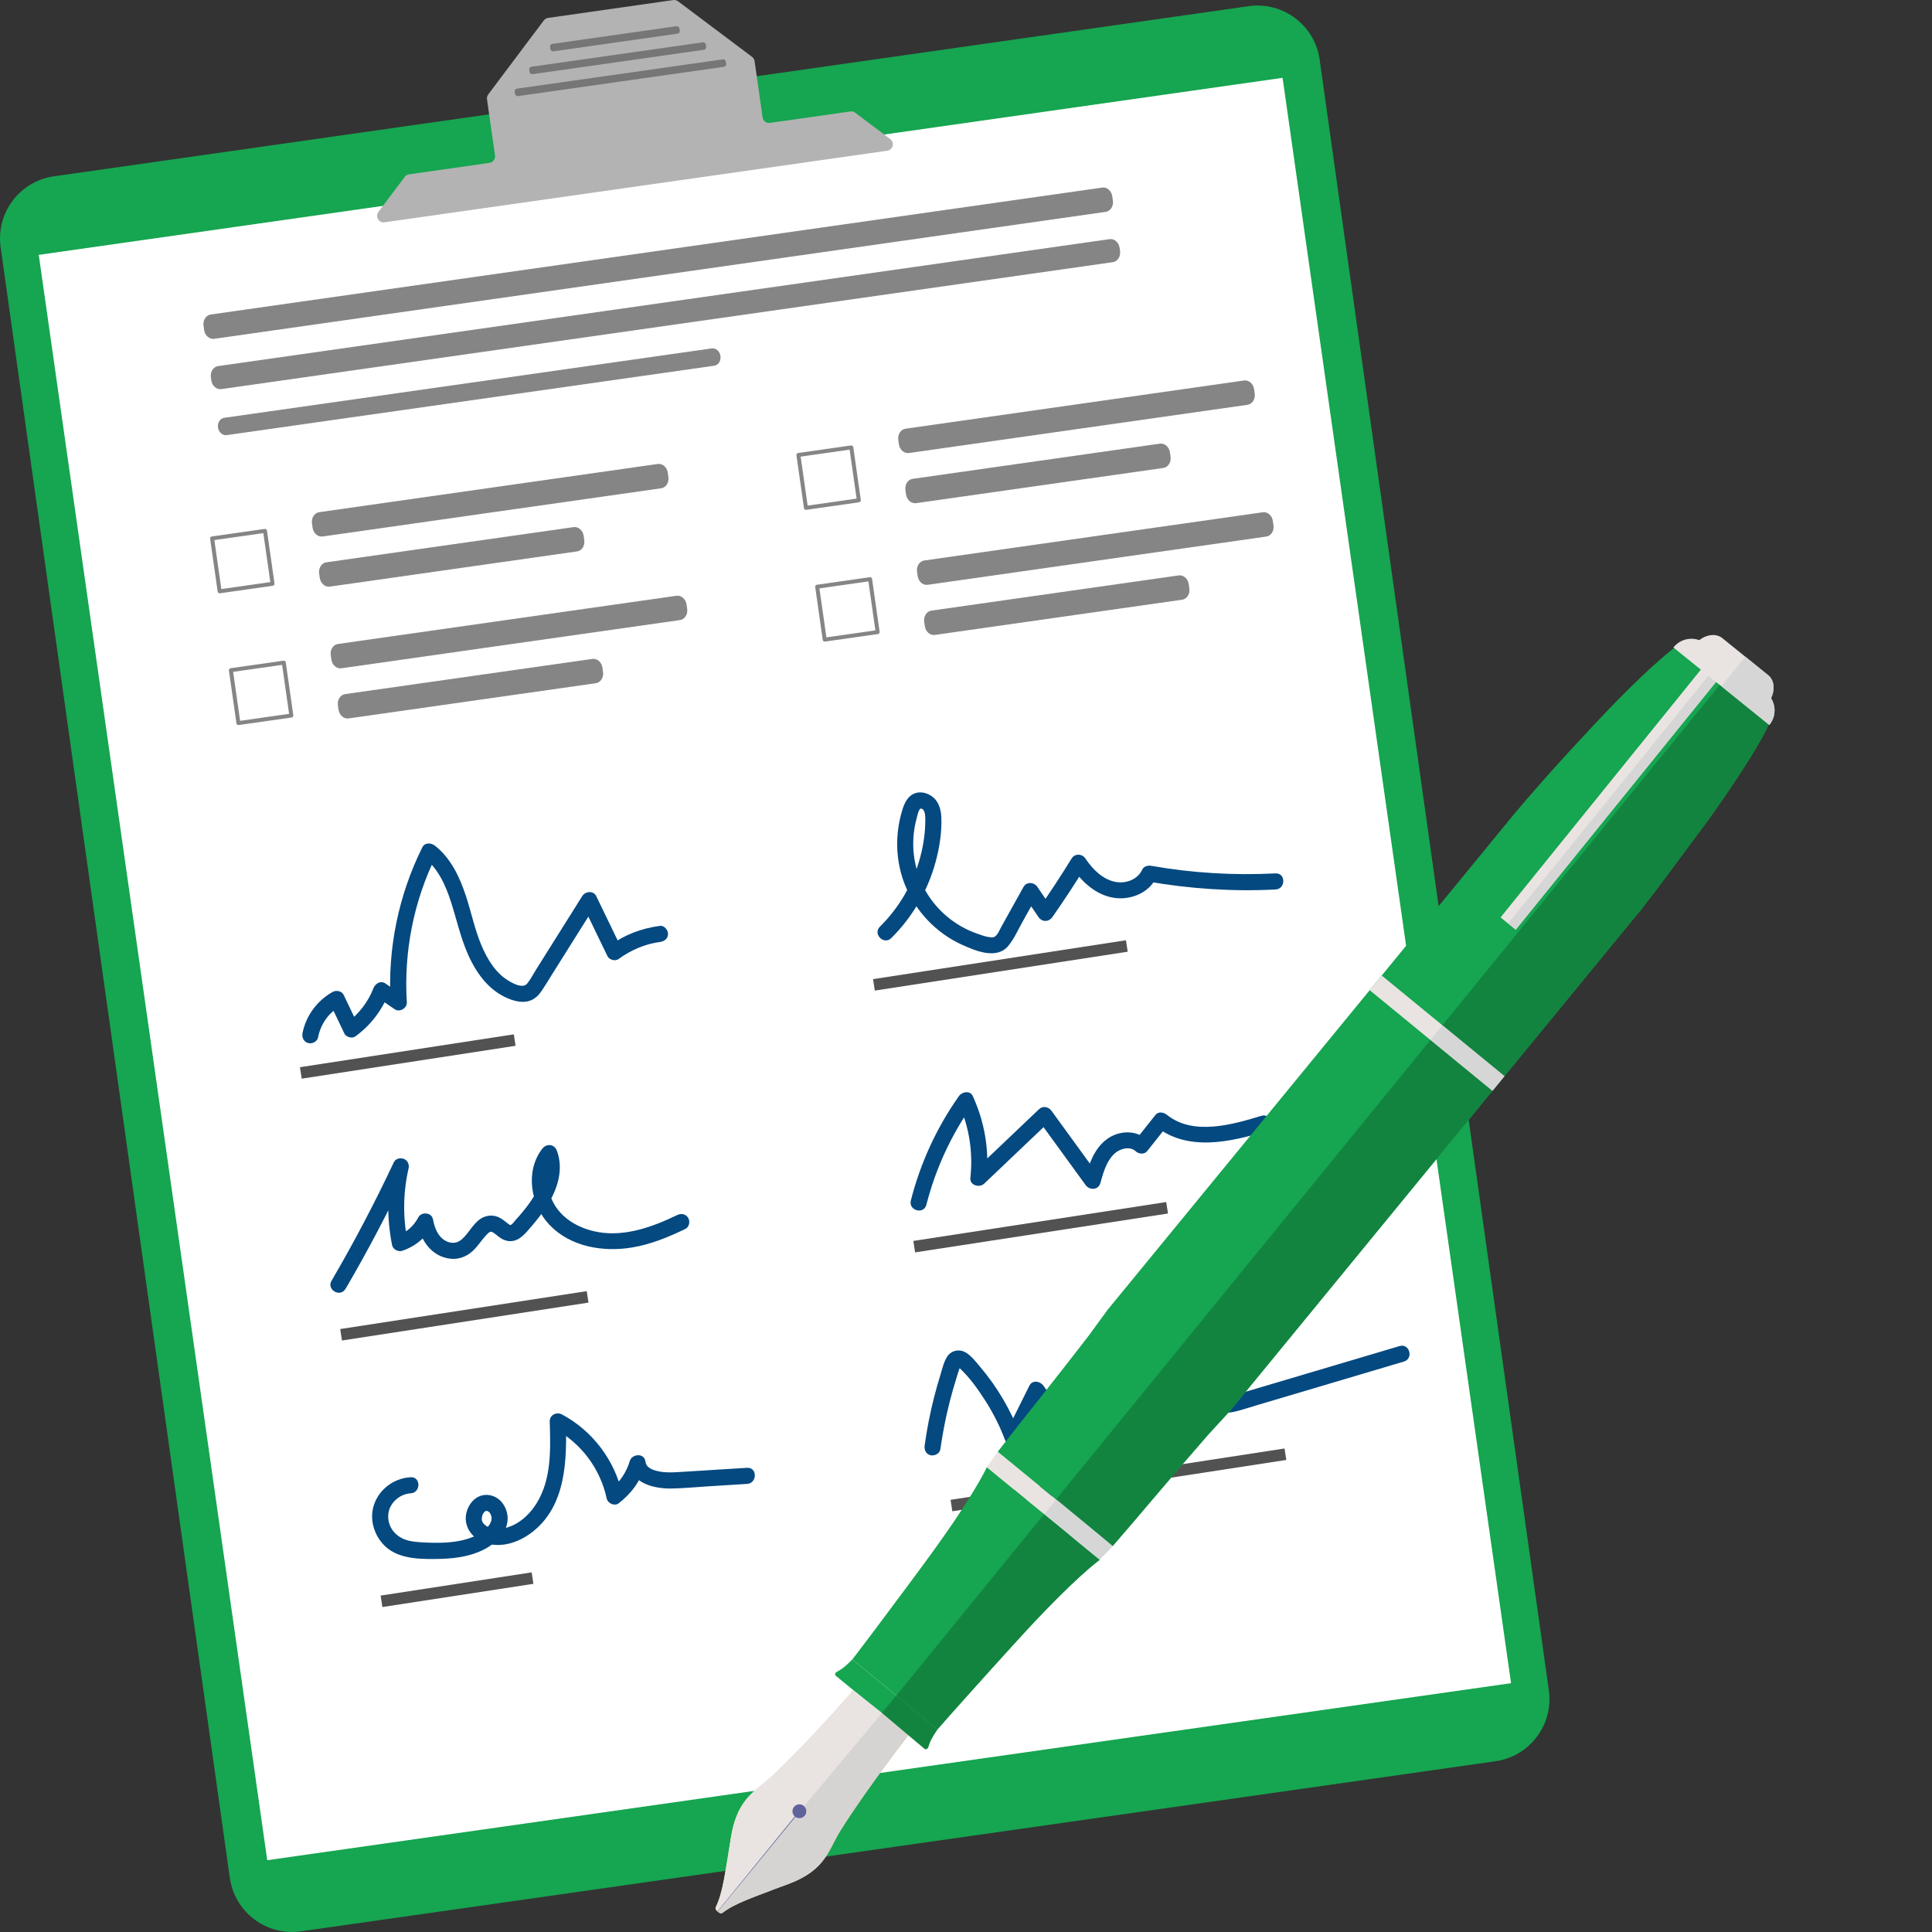 <?xml version="1.0" encoding="UTF-8"?><svg id="Beschriftung" xmlns="http://www.w3.org/2000/svg" xmlns:xlink="http://www.w3.org/1999/xlink" viewBox="0 0 600 600"><rect x="0" y="0" width="600" height="600" fill="#333333" stroke="none"/><defs><linearGradient id="linear-gradient" x1="6513.69" y1="25218.65" x2="6513.69" y2="25144.39" gradientTransform="translate(25979.17 4383.74) rotate(-96.05) scale(1 -1)" gradientUnits="userSpaceOnUse"><stop offset="0" stop-color="#c8a955"/><stop offset="0" stop-color="#ccad5a"/><stop offset=".01" stop-color="#dabb6b"/><stop offset=".02" stop-color="#e3c477"/><stop offset=".03" stop-color="#e9ca7e"/><stop offset=".06" stop-color="#ebcc80"/><stop offset=".07" stop-color="#f2dc90"/><stop offset=".08" stop-color="#f7e89c"/><stop offset=".1" stop-color="#faefa3"/><stop offset=".16" stop-color="#fbf1a5"/><stop offset=".23" stop-color="#faefa3"/><stop offset=".25" stop-color="#f9eb9c"/><stop offset=".27" stop-color="#f7e290"/><stop offset=".28" stop-color="#f5d77f"/><stop offset=".29" stop-color="#f3cc6f"/><stop offset=".29" stop-color="#d8b361"/><stop offset=".3" stop-color="#b39150"/><stop offset=".3" stop-color="#937340"/><stop offset=".3" stop-color="#785a33"/><stop offset=".3" stop-color="#624628"/><stop offset=".31" stop-color="#513620"/><stop offset=".31" stop-color="#452b1a"/><stop offset=".32" stop-color="#3e2516"/><stop offset=".34" stop-color="#3d2416"/><stop offset=".34" stop-color="#402717"/><stop offset=".36" stop-color="#644722"/><stop offset=".39" stop-color="#84632c"/><stop offset=".41" stop-color="#9f7c35"/><stop offset=".44" stop-color="#b58f3c"/><stop offset=".48" stop-color="#c69e41"/><stop offset=".52" stop-color="#d2a945"/><stop offset=".59" stop-color="#d9af47"/><stop offset=".76" stop-color="#dbb148"/><stop offset=".76" stop-color="#dbb148"/><stop offset=".8" stop-color="#dbb148"/><stop offset=".85" stop-color="#d9af46"/><stop offset=".88" stop-color="#d2a841"/><stop offset=".89" stop-color="#c89c38"/><stop offset=".9" stop-color="#b88b2b"/><stop offset=".9" stop-color="#b48728"/><stop offset=".91" stop-color="#b5882a"/><stop offset=".92" stop-color="#ba933b"/><stop offset=".93" stop-color="#be9a47"/><stop offset=".95" stop-color="#c19e4e"/><stop offset="1" stop-color="#c2a050"/></linearGradient></defs><path d="M71.37,583.2L.19,76.78c-1.5-10.66,5.92-20.52,16.57-22.03L387.76,1.92c10.68-1.52,20.57,5.92,22.07,16.6l71.18,506.42c1.5,10.66-5.92,20.52-16.57,22.03l-370.99,52.82c-10.68,1.52-20.57-5.92-22.07-16.6Z" fill="#16a550"/><rect x="45.59" y="49.13" width="390.17" height="503.58" transform="translate(-40.02 36.93) rotate(-8.1)" fill="#fff"/><g><path d="M84.73,181.91l-16.43,2.34c-.34,.05-.65-.19-.7-.52l-2.34-16.43c-.05-.34,.19-.65,.52-.7l16.43-2.34c.34-.05,.65,.19,.7,.52l2.34,16.43c.05,.34-.19,.65-.52,.7Zm-15.99,1.03l15.21-2.17-2.17-15.21-15.21,2.17,2.17,15.21Z" fill="#858585"/><path d="M90.56,222.83l-16.43,2.34c-.34,.05-.65-.19-.7-.52l-2.34-16.43c-.02-.16,.02-.33,.12-.46,.1-.13,.24-.22,.41-.24l16.43-2.34c.34-.05,.65,.19,.7,.52l2.34,16.43c.05,.34-.19,.65-.52,.7Zm-15.99,1.03l15.21-2.17-2.17-15.21-15.21,2.17,2.17,15.21Z" fill="#858585"/><path d="M342.3,58.26L65.46,97.67c-1.49,.21-2.49,1.77-2.25,3.49l.19,1.34c.24,1.71,1.65,2.93,3.13,2.72l276.84-39.42c1.49-.21,2.49-1.77,2.25-3.49l-.19-1.34c-.24-1.71-1.65-2.93-3.13-2.72Z" fill="#858585"/><path d="M204.26,144.09l-105.12,14.97c-1.49,.21-2.49,1.77-2.25,3.49l.19,1.34c.24,1.72,1.65,2.93,3.13,2.72l105.12-14.97c1.49-.21,2.49-1.77,2.25-3.49l-.19-1.34c-.24-1.71-1.65-2.93-3.13-2.72Z" fill="#858585"/><path d="M178.13,163.7l-76.77,10.93c-1.49,.21-2.49,1.77-2.25,3.49l.19,1.34c.24,1.71,1.65,2.93,3.13,2.72l76.77-10.93c1.49-.21,2.49-1.77,2.25-3.49l-.19-1.34c-.24-1.71-1.65-2.93-3.13-2.72Z" fill="#858585"/><path d="M210.09,185.02l-105.12,14.97c-1.49,.21-2.49,1.77-2.25,3.49l.19,1.34c.24,1.71,1.65,2.93,3.13,2.72l105.12-14.97c1.49-.21,2.49-1.77,2.25-3.49l-.19-1.34c-.24-1.71-1.65-2.93-3.13-2.72Z" fill="#858585"/><path d="M183.96,204.63l-76.77,10.93c-1.49,.21-2.49,1.77-2.25,3.49l.19,1.34c.24,1.72,1.65,2.93,3.13,2.72l76.77-10.93c1.49-.21,2.49-1.77,2.25-3.49l-.19-1.34c-.24-1.72-1.65-2.93-3.13-2.72Z" fill="#858585"/><path d="M266.81,155.99l-16.43,2.34c-.34,.05-.65-.19-.7-.52l-2.34-16.43c-.05-.34,.19-.65,.52-.7l16.43-2.34c.34-.05,.65,.19,.7,.52l2.34,16.43c.05,.34-.19,.65-.52,.7Zm-15.99,1.03l15.21-2.17-2.17-15.21-15.21,2.17,2.17,15.21Z" fill="#858585"/><path d="M272.64,196.91l-16.43,2.34c-.34,.05-.65-.19-.7-.52l-2.34-16.43c-.02-.16,.02-.33,.12-.46,.1-.13,.24-.22,.41-.24l16.43-2.34c.34-.05,.65,.19,.7,.52l2.34,16.43c.05,.34-.19,.65-.52,.7Zm-15.99,1.03l15.21-2.17-2.17-15.21-15.21,2.17,2.17,15.21Z" fill="#858585"/><path d="M386.34,118.17l-105.12,14.97c-1.49,.21-2.49,1.77-2.25,3.49l.19,1.34c.24,1.71,1.65,2.93,3.13,2.72l105.12-14.97c1.49-.21,2.49-1.77,2.25-3.49l-.19-1.34c-.24-1.71-1.65-2.93-3.13-2.72Z" fill="#858585"/><path d="M360.21,137.78l-76.77,10.93c-1.49,.21-2.49,1.77-2.25,3.49l.19,1.34c.24,1.71,1.65,2.93,3.13,2.72l76.77-10.93c1.49-.21,2.49-1.77,2.25-3.49l-.19-1.34c-.24-1.71-1.65-2.93-3.13-2.72Z" fill="#858585"/><path d="M392.17,159.09l-105.12,14.97c-1.49,.21-2.49,1.77-2.25,3.49l.19,1.34c.24,1.72,1.65,2.93,3.13,2.72l105.12-14.97c1.49-.21,2.49-1.77,2.25-3.49l-.19-1.34c-.24-1.71-1.65-2.93-3.13-2.72Z" fill="#858585"/><path d="M366.04,178.7l-76.77,10.93c-1.49,.21-2.49,1.77-2.25,3.49l.19,1.34c.24,1.72,1.65,2.93,3.13,2.72l76.77-10.93c1.49-.21,2.49-1.77,2.25-3.49l-.19-1.34c-.24-1.71-1.65-2.93-3.13-2.72Z" fill="#858585"/><path d="M344.58,74.27L67.74,113.69c-1.49,.21-2.49,1.77-2.25,3.49l.13,.94c.24,1.71,1.65,2.93,3.13,2.72l276.84-39.42c1.49-.21,2.49-1.77,2.25-3.49l-.13-.94c-.24-1.72-1.65-2.93-3.13-2.72Z" fill="#858585"/><path d="M221.04,108.2l-151.39,21.55c-1.29,.18-2.16,1.54-1.95,3.02h0c.21,1.49,1.43,2.54,2.71,2.36l151.39-21.55c1.29-.18,2.16-1.54,1.95-3.02h0c-.21-1.49-1.43-2.54-2.71-2.36Z" fill="#858585"/></g><g><path d="M264.1,34.61l-24.97,3.56c-1.11,.16-2.14-.61-2.3-1.72l-2.48-17.45c-.08-.53-.36-1.01-.79-1.34L210.59,.41c-.43-.32-.97-.46-1.51-.39l-19.43,2.77-19.43,2.77c-.53,.08-1.01,.36-1.34,.79l-17.25,22.97c-.32,.43-.46,.97-.39,1.51l2.48,17.45c.16,1.11-.61,2.14-1.72,2.3l-24.97,3.56c-.53,.08-1.01,.36-1.34,.79l-8.17,10.88c-1.09,1.45,.12,3.48,1.91,3.23l79.77-11.36,2.62-.37,73.72-10.5c1.79-.26,2.38-2.55,.93-3.63l-10.88-8.17c-.43-.32-.97-.46-1.51-.39Z" fill="#b3b3b3"/><rect x="170.68" y="10.86" width="40.58" height="2.34" rx=".81" ry=".81" transform="translate(.21 27.04) rotate(-8.1)" fill="#767676"/><rect x="164.13" y="16.91" width="55.4" height="2.34" rx=".81" ry=".81" transform="translate(-.63 27.22) rotate(-8.1)" fill="#767676"/><rect x="159.57" y="22.96" width="66.24" height="2.34" rx=".81" ry=".81" transform="translate(-1.48 27.4) rotate(-8.1)" fill="#767676"/></g><g><rect x="93.05" y="326.3" width="67.2" height="3.6" transform="translate(-48.4 23.06) rotate(-8.74)" fill="#535252"/><rect x="270.96" y="298" width="79.46" height="3.6" transform="translate(-41.96 50.71) rotate(-8.74)" fill="#535252"/><rect x="294.89" y="457.77" width="104.94" height="3.6" transform="translate(-65.82 58.14) rotate(-8.74)" fill="#535252"/><rect x="105.49" y="406.83" width="77.46" height="3.6" transform="translate(-60.43 26.67) rotate(-8.74)" fill="#535252"/><rect x="283.47" y="379.31" width="79.46" height="3.6" transform="translate(-54.17 53.55) rotate(-8.74)" fill="#535252"/><rect x="118.23" y="491.89" width="47.45" height="3.6" transform="translate(-73.39 27.31) rotate(-8.74)" fill="#535252"/><path d="M98.78,322.17c.82-4.19,3.31-7.72,7.05-9.8l-3.42-.9c1.51,3.16,3.03,6.33,4.54,9.49,.54,1.13,2.39,1.65,3.42,.9,4.78-3.5,8.31-8.12,10.44-13.65l-3.67,1.49c1.81,1.24,3.62,2.49,5.44,3.73,1.53,1.05,3.87-.33,3.76-2.16-.97-15.7,2.14-31.52,9.14-45.62-1.31,.17-2.62,.34-3.93,.51,4.46,3.5,6.79,8.61,8.49,13.89,1.78,5.51,2.99,11.16,5.35,16.47,2.2,4.94,5.46,9.73,10.23,12.48,2.56,1.47,6.06,2.8,8.99,1.76,1.63-.57,2.75-1.78,3.7-3.18,1.07-1.58,2.05-3.24,3.06-4.86,4.6-7.31,9.19-14.63,13.79-21.94h-4.32c2.61,5.39,5.21,10.78,7.82,16.17,.55,1.13,2.39,1.65,3.42,.9,3.79-2.77,8.2-4.7,12.88-5.31,1.34-.18,2.5-1.02,2.5-2.5,0-1.21-1.15-2.68-2.5-2.5-5.57,.73-10.85,2.67-15.41,6l3.42,.9c-2.61-5.39-5.21-10.78-7.82-16.17-.86-1.77-3.39-1.48-4.32,0-3.89,6.19-7.78,12.38-11.66,18.57-.88,1.41-1.77,2.81-2.65,4.22s-1.72,3.05-2.79,4.38c-1.36,1.69-4.43-.03-5.88-.91-4.04-2.44-6.62-6.83-8.39-11.07-2.06-4.93-3.11-10.2-4.78-15.26-1.93-5.84-4.66-11.68-9.6-15.56-1.17-.91-3.14-1.08-3.93,.51-7.38,14.87-10.84,31.56-9.82,48.14l3.76-2.16c-1.81-1.24-3.62-2.49-5.44-3.73-1.45-1-3.14,.11-3.67,1.49-1.62,4.21-4.51,7.99-8.14,10.66l3.42,.9c-1.51-3.16-3.03-6.33-4.54-9.49-.59-1.24-2.32-1.51-3.42-.9-4.78,2.66-8.3,7.41-9.35,12.79-.26,1.32,.37,2.7,1.75,3.08,1.23,.34,2.82-.41,3.08-1.75h0Z" fill="#044980"/><path d="M276.79,291.33c6.53-6.45,11.3-14.64,13.73-23.5,1.21-4.42,1.99-9.2,1.83-13.8-.08-2.32-.66-4.8-2.5-6.38-1.79-1.54-4.49-2.17-6.6-.85s-2.89,4.08-3.49,6.39-.98,4.83-1.1,7.28c-.22,4.73,.54,9.6,2.26,14.02,3.23,8.29,9.65,15.18,17.77,18.88,4.22,1.92,10.83,4.73,14.43,.39,1.85-2.23,3.07-5.05,4.48-7.56,1.53-2.74,3.05-5.48,4.58-8.23h-4.32c1.55,2.28,3.1,4.55,4.65,6.83,1.1,1.62,3.21,1.58,4.32,0,3.58-5.11,7.01-10.33,10.27-15.64h-4.32c3.16,4.73,7.7,8.98,13.56,9.72,4.95,.62,10.54-1.62,12.72-6.32-.94,.38-1.88,.77-2.82,1.15,13.16,2.33,26.54,3.21,39.89,2.53,3.2-.16,3.22-5.16,0-5-12.9,.66-25.84-.1-38.56-2.35-1.01-.18-2.34,.1-2.82,1.15-1.41,3.04-4.87,4.38-8.07,3.88-4.12-.64-7.37-3.97-9.58-7.28-1.04-1.56-3.3-1.66-4.32,0-3.27,5.32-6.69,10.53-10.27,15.64h4.32c-1.55-2.28-3.1-4.55-4.65-6.83-1.02-1.5-3.35-1.73-4.32,0-2.33,4.18-4.66,8.37-6.99,12.55-.57,1.03-1.28,3.08-2.68,3.1-1.66,.03-3.58-.75-5.13-1.3-6.51-2.33-12.17-7.1-15.6-13.1-3.88-6.77-4.86-15.08-2.78-22.59,.19-.69,.63-3.13,1.4-3,1.31,.21,1.28,2.59,1.28,3.52,.01,3.81-.54,7.61-1.5,11.29-2.16,8.28-6.51,15.86-12.6,21.87-2.29,2.27,1.24,5.8,3.54,3.54h0Z" fill="#044980"/><path d="M107.31,400.28c7-11.98,13.45-24.26,19.35-36.82-1.52-.64-3.05-1.28-4.57-1.93-1.9,8.3-2,16.84-.32,25.18,.26,1.28,1.86,2.14,3.08,1.75,4.03-1.31,7.43-4.07,9.39-7.85-1.52-.2-3.05-.4-4.57-.6,1.02,5.31,4.46,10.25,10.17,10.89,2.55,.29,4.92-.59,6.82-2.27,1.43-1.26,2.47-2.87,3.68-4.31,.27-.32,.55-.64,.84-.94,.37-.37,.52-.49,.67-.6,.12-.09,.28-.18,.41-.24-.38,.17-.03,.03,.05,0,.65-.21-.26-.01,.14-.02,.18,0,.16,0-.06-.04,.13,.02,.26,.05,.38,.09,.83,.38,1.51,1.08,2.25,1.62,1.03,.76,2.23,1.28,3.54,1.26,2.83-.03,4.73-2.55,6.41-4.5,1.8-2.09,3.53-4.27,5-6.61,3.16-5.02,5.15-11.16,2.98-16.96-.8-2.15-3.24-2.33-4.57-.6-5.37,6.99-3.59,17.43,2.22,23.56,6.54,6.9,16.65,8.56,25.68,7.08,5.8-.95,11.3-3.22,16.56-5.76,1.22-.59,1.54-2.32,.9-3.42-.73-1.24-2.2-1.49-3.42-.9-7.49,3.62-16.09,6.78-24.54,5.3-7.05-1.24-13.63-5.47-15.28-12.81-.83-3.71-.13-7.51,2.2-10.53-1.52-.2-3.05-.4-4.57-.6,1.54,4.11,.38,8.16-1.72,11.85-1.16,2.03-2.53,3.93-4.02,5.73-.71,.86-1.45,1.7-2.2,2.53-.38,.42-1.07,1.47-1.63,1.63-.25,.07-.92-.52-1.29-.81-.95-.76-1.87-1.48-3.05-1.85-1.69-.54-3.55-.23-5.01,.75-2.67,1.78-4.09,5.44-6.61,6.94-1.66,.98-3.78,.42-5.18-.77-1.77-1.5-2.53-3.81-2.95-6.02s-3.61-2.44-4.57-.6c-1.36,2.63-3.57,4.63-6.41,5.55,1.03,.58,2.05,1.16,3.08,1.75-1.5-7.43-1.38-15.13,.32-22.52,.28-1.21-.27-2.48-1.45-2.95-1.07-.43-2.58-.12-3.12,1.02-5.9,12.56-12.35,24.84-19.35,36.82-1.63,2.78,2.69,5.3,4.32,2.52h0Z" fill="#044980"/><path d="M287.69,374.16c2.86-11.22,7.75-21.77,14.43-31.22h-4.32c3.26,7.16,4.4,15.1,3.56,22.9-.24,2.27,2.83,3.14,4.27,1.77,6.85-6.52,13.7-13.04,20.56-19.56l-3.93-.51c4.96,6.83,9.93,13.66,14.89,20.49,1.22,1.68,3.94,1.61,4.57-.6,.92-3.22,1.85-6.79,4.39-9.16,1.68-1.57,4.8-2.42,6.58-.74,.9,.85,2.67,1.08,3.54,0,2.06-2.59,4.12-5.19,6.18-7.78h-3.54c9.83,7.95,23.11,4.96,34.16,1.61,3.07-.93,1.76-5.76-1.33-4.82-8.93,2.71-21.16,6.26-29.29-.32-.96-.77-2.63-1.14-3.54,0-2.06,2.59-4.12,5.19-6.18,7.78h3.54c-3.39-3.2-8.71-2.93-12.37-.3-4.05,2.92-5.65,7.8-6.96,12.4,1.52-.2,3.05-.4,4.57-.6-4.96-6.83-9.93-13.66-14.89-20.49-.95-1.31-2.67-1.7-3.93-.51-6.85,6.52-13.7,13.04-20.56,19.56,1.42,.59,2.85,1.18,4.27,1.77,.93-8.71-.62-17.47-4.24-25.42-.85-1.86-3.35-1.37-4.32,0-6.91,9.78-11.98,20.82-14.93,32.42-.79,3.12,4.03,4.45,4.82,1.33h0Z" fill="#044980"/><path d="M127.54,458.77c-5.18,.28-9.8,3.69-11.43,8.65-1.62,4.91,.45,10.56,4.5,13.62,4.35,3.28,10.79,3.19,16,3.09,5.51-.11,11.48-1.08,16.06-4.37,2.16-1.55,4.06-3.6,4.74-6.24,.63-2.45,.01-5.09-1.61-7.03-1.51-1.81-3.97-2.67-6.26-2.04-2.2,.61-3.78,2.54-4.49,4.63-1.63,4.83,1.76,9.22,6.43,10.36,4.97,1.21,10.08-.69,13.97-3.76,10.36-8.17,10.62-22.22,10.27-34.26-1.25,.72-2.51,1.44-3.76,2.16,8.43,4.46,14.47,12.49,16.46,21.82,.31,1.45,2.41,2.45,3.67,1.49,3.98-3.02,6.88-7.03,8.31-11.84h-4.82c1.01,5.9,8,7.3,13,7.22,3.69-.06,7.4-.43,11.09-.66,4.11-.26,8.22-.51,12.34-.77,3.2-.2,3.22-5.2,0-5-7.24,.45-14.48,.91-21.71,1.35-2.29,.14-4.53,.14-6.69-.48-.79-.23-1.65-.58-2.23-1.07s-.79-.88-.97-1.92c-.44-2.56-4.17-2.2-4.82,0-1.03,3.47-3.12,6.65-6.02,8.85,1.22,.5,2.45,1,3.67,1.49-2.23-10.49-9.28-19.79-18.76-24.81-1.62-.86-3.82,.19-3.76,2.16,.25,8.57,.62,17.93-4.11,25.5-1.83,2.92-4.4,5.52-7.6,6.92-2.55,1.11-6.31,1.7-8.56-.38-.48-.44-.72-.87-.79-1.32-.06-.38-.05-.85,.12-1.45,.13-.44,.38-.86,.66-1.12,.22-.21,.05-.16,.43-.3,.11-.04,.13-.03,.24-.03,.27,.01,.6,.11,.96,.55,.25,.31,.52,.96,.57,1.33,.21,1.44-.76,2.77-1.84,3.77-2.86,2.63-7.2,3.7-10.97,4.06-2.22,.21-4.46,.23-6.69,.14-2.08-.08-4.2-.14-6.23-.62-3.82-.9-6.66-4.06-6.33-8.14,.28-3.49,3.52-6.38,6.95-6.56,3.2-.17,3.22-5.18,0-5h0Z" fill="#044980"/><path d="M292.02,450.19c.7-4.98,1.66-9.92,2.9-14.8,.62-2.44,1.31-4.86,2.06-7.26,.37-1.19,.7-2.44,1.18-3.58,.02-.29,.06-.39,.11-.29,.24-.36,.21-.37-.11-.02-1.42-.03-.69,.13-.26,.53,3.19,2.94,5.86,6.71,8.18,10.35,2.4,3.78,4.43,7.8,6.01,11.99,.69,1.83,3.53,2.69,4.57,.6,2.46-4.95,4.93-9.9,7.39-14.85h-4.32c4.11,5.66,7.89,11.53,11.34,17.61,.88,1.55,3.48,1.7,4.32,0,.28-.56,.34-.72,.75-1.1,.18-.17,.51-.38,.77-.49,.82-.36,1.68-.41,2.73-.38,2.27,.06,4.61,.81,6.77,1.71,1,.42,2.32-.28,2.82-1.15,.56-.96,.39-2.24-.39-3.03-4.52-4.58-9.05-9.15-13.57-13.73-.17,1.31-.34,2.62-.51,3.93,6.86-4.89,14.48-8.59,22.59-10.89,3.93-1.11,7.95-1.93,12.01-2.35,3-.31,6.59-.8,9.07,.88,.68,.46,.86,.91,.64,1.72-.34,1.21-1.35,2.48-2.1,3.66-1.83,2.89-2.47,6.72,1,8.73,1.77,1.03,3.99,.81,5.89,.33,2.23-.56,4.42-1.3,6.62-1.95,4.69-1.39,9.37-2.78,14.06-4.17,10.48-3.11,20.97-6.23,31.45-9.34,3.08-.91,1.77-5.74-1.33-4.82-9.37,2.78-18.74,5.57-28.11,8.35-4.69,1.39-9.37,2.78-14.06,4.17-2.38,.71-4.76,1.41-7.15,2.12-1.52,.45-3.3,1.25-4.86,.98,.08,.01-.43-.14-.14-.13,.09,0,0,.35,.02,.04,.02-.39-.02,.38,0-.02,.03-.31,0,.06-.02,.08,.07-.14,.08-.33,.14-.48-.1,.24,.24-.47,.33-.63,.76-1.33,1.73-2.53,2.39-3.92,1.58-3.33,.99-6.84-2.15-8.98-2.88-1.97-6.65-2.06-9.99-1.8-4.3,.34-8.58,1.03-12.77,2.07-9.33,2.33-18.24,6.42-26.07,12-1.3,.93-1.72,2.7-.51,3.93,4.52,4.58,9.05,9.15,13.57,13.73,.81-1.39,1.62-2.79,2.43-4.18-5.19-2.16-13.6-3.67-16.67,2.56h4.32c-3.45-6.08-7.23-11.96-11.34-17.61-1.01-1.39-3.4-1.83-4.32,0-2.46,4.95-4.93,9.9-7.39,14.85,1.52,.2,3.05,.4,4.57,.6-2.93-7.76-7.1-14.92-12.47-21.25-1.3-1.54-2.69-3.38-4.43-4.44-2.06-1.26-4.63-.71-5.91,1.37-1.04,1.7-1.51,3.9-2.09,5.79-.68,2.18-1.3,4.37-1.86,6.58-1.27,4.95-2.25,9.97-2.96,15.03-.19,1.34,.33,2.69,1.75,3.08,1.17,.32,2.89-.4,3.08-1.75h0Z" fill="#044980"/></g><g><g><g><path d="M273.66,531.79c.49,.36,5.14,4.36,8.42,7.06,0,0-13.33,17.27-20.98,29.5-.94,1.48-1.68,2.95-2.44,4.41-2.37,4.57-4.83,8.91-13.63,12.28-11.61,4.33-16.72,6.02-20.52,8.9-.69,.6-1.41-.1-1.59-.27-.2-.15-1.03-.71-.58-1.51,2.07-4.29,2.74-9.64,4.71-21.87,1.58-9.29,5.35-12.55,9.37-15.77,1.28-1.02,2.58-2.04,3.84-3.25,10.49-9.89,24.81-26.36,24.81-26.36,2.59,2.12,8.13,6.47,8.57,6.88Z" fill="url(#linear-gradient)"/><path d="M259.69,519.36c.06-.05,.13-.11,.2-.16,.07-.05,.14-.09,.22-.14,.07-.04,.15-.08,.22-.12,.07-.04,.15-.07,.21-.1,1.77-.95,4.03-3.38,4.15-3.51h0c.13,.11,6.16,5.05,13.46,11.04,7.23,5.93,13.01,10.66,13.01,10.66-.1,.14-2.04,2.84-2.63,4.75-.04,.18-.12,.5-.28,.82-.07,.15-.13,.23-.19,.31-.04,.05-.11,.11-.16,.15-.06,.04-.12,.07-.18,.09-.06,.01-.14,.02-.21,.02-.04,0-.08-.01-.12-.02-.15-.05-.21-.09-.38-.22,0,0-5.96-4.88-13.42-11-7.54-6.18-13.76-11.28-13.89-11.39h0c-.09-.08-.17-.15-.22-.23-.05-.07-.09-.15-.11-.22-.02-.07-.03-.14-.02-.21,0-.07,.03-.13,.06-.2,.03-.06,.07-.12,.12-.18,.05-.06,.1-.12,.16-.17Z" fill="#16a550"/><path d="M345.56,480.13s-7.97-6.54-17.55-14.39c-9.68-7.94-17.98-14.75-18.16-14.89h0l-3.42,4.81h0c.17,.14,8.15,6.69,17.84,14.63,9.58,7.86,17.23,14.13,17.23,14.13,1.12-1.37,2.93-2.93,4.05-4.29Z" fill="#e9e4e2"/><path d="M306.44,455.66h0s0,0,0,0c0,0,.04,.03,.08,.06,.06,.05,.14,.11,.25,.21h0c.35,.29,.96,.79,1.8,1.47h0c2.07,1.7,5.49,4.51,9.61,7.88,4.23,3.43,14.77,11.99,15.43,12.65,3.82,3.14,6.6,5.41,7.55,6.19,.23,.19,.36,.29,.36,.29h0c-.39,.29-7.42,5.39-22.52,21.68-1.01,1.09-2.05,2.22-3.13,3.41h0c-1.08,1.18-2.12,2.33-3.12,3.43-2,2.21-3.84,4.24-5.54,6.12-.85,.94-1.66,1.84-2.43,2.7-.77,.86-1.51,1.68-2.21,2.46-.7,.78-1.37,1.53-2,2.23-.63,.71-1.23,1.37-1.79,2-.28,.32-.55,.62-.82,.92-.53,.59-1.03,1.15-1.49,1.67-.93,1.04-1.72,1.94-2.4,2.7-1.85,2.1-2.77,3.15-2.9,3.3,0,0,0,0-.01-.01-.19-.15-2.99-2.45-7.03-5.76l-.16-.14c-1.87-1.54-4.01-3.28-6.26-5.13-4.57-3.75-8.55-7.01-10.87-8.91h0c-.93-.77-1.59-1.3-1.91-1.57-.15-.12-.22-.18-.22-.18,.02-.03,.07-.09,.14-.18,.21-.28,.65-.85,1.33-1.73,.11-.15,.23-.31,.36-.47,2.27-2.98,6.73-8.87,13.78-18.37,.03-.04,.06-.09,.1-.13,1.15-1.55,2.37-3.19,3.66-4.93,.9-1.22,1.84-2.49,2.81-3.8,.02-.03,.04-.06,.06-.09,.9-1.23,1.77-2.41,2.6-3.55,2.2-3.04,4.13-5.79,5.82-8.26,.33-.49,.66-.97,.98-1.44,.34-.51,.67-1,1-1.49,.57-.85,1.11-1.67,1.61-2.45,1.32-2.03,2.43-3.8,3.35-5.32,.37-.61,.71-1.18,1.02-1.71,.31-.53,.6-1.02,.86-1.48,.24-.42,.46-.81,.65-1.16,.12-.22,.24-.43,.35-.63,.09-.17,.18-.33,.26-.49,.16-.31,.3-.58,.43-.81,.12-.24,.22-.43,.3-.6,.16-.33,.25-.52,.28-.58h0Z" fill="#16a550"/><path d="M282.03,538.92s-13.28,17.2-20.92,29.42c-3.88,6.12-4.47,12.25-16.06,16.69-11.61,4.33-16.72,6.02-20.52,8.9-.69,.6-1.41-.1-1.59-.27-.2-.15-1.03-.71-.58-1.51,2.07-4.29,2.74-9.64,4.71-21.87,2.08-12.24,7.89-14.19,13.13-19.2,10.49-9.89,24.87-26.14,24.87-26.14,2.59,2.12,8.16,6.43,8.61,6.84,.49,.36,5.08,4.44,8.36,7.13Z" fill="#e9e4e2"/><path d="M249.64,560.84c-.92-.76-2.29-.62-3.04,.3-.76,.92-.62,2.28,.3,3.04,.92,.76,2.28,.63,3.04-.3,.75-.92,.62-2.29-.3-3.04Z" fill="#60629c"/><polygon points="222.93 593.66 248.3 562.73 248.11 562.54 222.83 593.59 222.93 593.66" fill="#60629c"/></g><path d="M343.85,406.95h0s0,0,0,0l-5.8,7.93s.17,.14,0,0h0c-7.37,9.61-22.4,28.59-22.42,28.57h0s-5.77,7.39-5.77,7.39c0,0,0,0,0,0,.17,.14,8.3,6.81,18.16,14.89,9.75,8,17.54,14.39,17.54,14.39,2.04-2.37,4.08-4.74,6.12-7.11,0,0,15.65-18.47,23.63-27.58l6.65-7.24c36.75-44.82,85.76-104.58,122.51-149.4l4.5-5.48-.06-.05s.06,.05,.06,.05c.03-.04,.06-.08,.09-.12,.05,.04,.08,.07,.08,.07,.07-.14,.66-.93,1.86-2.52,1.07-1.38,2.35-3.04,3.33-4.33,1.37-1.8,3.17-4.22,4.52-6.03,.6-.81,1.36-1.84,2.02-2.73,2.68-3.59,5.88-7.88,9.64-12.98,18.37-25.79,19.29-31.25,19.64-31.7,0,0-.07-.06-.17-.14,.17-.9,.23-1.82,.17-2.49-.07-.79-.24-1.85-.45-2.62-.21-.78-.62-1.77-.96-2.5-.34-.73-.86-1.67-1.31-2.34-.22-.33-.5-.77-.73-1.09-.45-.61-1.07-1.4-1.55-1.98-.47-.58-2.26-2.6-4.29-4.27-.06-.05-.23-.18-.49-.39-.14-.11-.33-.25-.47-.35-.18-.13-.42-.29-.59-.43-.44-.31-.96-.67-1.54-1.04-.59-.37-1.23-.76-1.93-1.15-.67-.35-1.56-.8-2.24-1.13-.79-.35-1.62-.68-2.47-.96-.85-.28-1.73-.51-2.61-.65-.88-.15-1.78-.23-2.66-.21-.89,.02-1.77,.14-2.63,.38-.37,.1-.74,.23-1.1,.38-.12-.1-.22-.18-.22-.18-.09,.1-.56,.41-1.52,1.12-.76,.51-1.69,1.22-2.79,2.14-.68,.57-1.42,1.22-2.2,1.92-4.26,3.7-10.88,9.96-20.73,20.48-9.33,9.97-15.31,16.72-18.94,20.92-.46,.53-.92,1.04-1.35,1.54-1.37,1.57-2.57,2.97-3.53,4.13l-4.5,5.48-122.51,149.4Zm160.3-118.42l.28,.23s-.14-.12-.28-.23Z" fill="#16a550"/><path d="M526.12,200.36l22.7,18.35,.05-.06c2.48-3.06,2.59-7.08,.26-8.96l-14.24-11.51c-2.33-1.89-6.23-.93-8.71,2.13l-.05,.06Z" fill="#e9e4e2"/><path d="M519.74,201.02c2.48-3.06,6.97-3.54,10.03-1.06l18.68,15.1c3.06,2.48,3.54,6.97,1.06,10.03l-.05,.06-16.53-13.36-62.2,76.94-4.72-3.82,62.2-76.94-8.53-6.9,.05-.06Z" fill="#e9e4e2"/><path d="M467.23,334.21s-8.32-6.82-18.73-15.35c-10.52-8.63-19.2-15.75-19.39-15.9h0s-3.73,4.55-3.73,4.55h0c.18,.15,8.86,7.27,19.38,15.9,10.41,8.54,18.72,15.35,18.72,15.35,1.12-1.37,2.61-3.19,3.73-4.55Z" fill="#e9e4e2"/><rect x="451.2" y="247.8" width="98.88" height="3.03" transform="translate(-7.99 481.9) rotate(-51.05)" fill="#d6d6d6"/><g><path d="M266.79,517.13h0c2.32,1.9,6.3,5.17,10.87,8.91,.23,.19,.45,.37,.68,.56h0c-.07-.06-.14-.12-.22-.18-4.73-3.88-8.93-7.32-11.33-9.29Z" fill="#128440"/><path d="M341.12,484.17c.23,.19,.36,.29,.36,.29h0c-.39,.29-7.42,5.39-22.52,21.68-1.01,1.09-2.05,2.22-3.13,3.41h0c-1.08,1.18-2.12,2.33-3.12,3.43-2,2.21-3.84,4.24-5.54,6.12-.85,.94-1.66,1.84-2.43,2.7-.77,.86-1.51,1.68-2.21,2.46-.7,.78-1.37,1.53-2,2.23-.63,.71-1.23,1.37-1.79,2-.28,.32-.55,.62-.82,.92-.53,.59-1.03,1.15-1.49,1.67-.93,1.04-1.72,1.94-2.4,2.7-1.85,2.1-2.77,3.15-2.9,3.3,0,0,0,0-.01-.01-.19-.15-2.99-2.45-7.03-5.76l-.16-.14c-1.68-1.38-3.58-2.94-5.58-4.58l45.89-56.33c4.33,3.52,8.92,7.28,9.35,7.71,3.82,3.14,6.6,5.41,7.55,6.19Z" fill="#128440"/><path d="M291.13,537.09c-.1,.14-2.04,2.83-2.63,4.75-.04,.18-.12,.5-.28,.82-.07,.15-.13,.23-.19,.31-.04,.05-.11,.11-.16,.15-.06,.04-.12,.07-.18,.09-.06,.01-.14,.02-.21,.02-.04,0-.08-.01-.12-.02-.15-.05-.21-.09-.38-.22,0,0-5.73-4.99-13.09-11.02l4.44-5.38c7.13,5.85,12.79,10.49,12.79,10.49Z" fill="#128440"/><path d="M549.26,225.04c-1.49,3.3-5.74,11.36-18.78,29.67-3.77,5.1-6.96,9.4-9.64,12.98-.66,.89-1.41,1.92-2.02,2.73-1.35,1.81-3.15,4.23-4.52,6.03-.98,1.29-2.26,2.95-3.33,4.33-1.21,1.59-1.8,2.38-1.86,2.52,0,0-.03-.03-.08-.07-.03,.04-.06,.08-.09,.12l-4.5,5.48c-11.47,13.99-24.1,29.39-37.21,45.37-.02-.02-8.88-7.28-19.28-15.8-.18-.15,.22,.08,0,0l86.09-105.67,15.22,12.3Z" fill="#128440"/><path d="M444.77,323.41c10.4,8.53,18.72,15.35,18.72,15.35-27.83,33.94-57.37,69.96-81.57,99.48l-6.65,7.24c-7.98,9.1-23.63,27.58-23.63,27.58-2.04,2.37-4.08,4.74-6.12,7.11,0,0-7.79-6.39-17.54-14.39-.02-.02-.04-.03-.06-.05l116.33-142.75c.18,.15,.34,.28,.52,.43Z" fill="#128440"/></g><path d="M328.07,465.68c9.58,7.86,17.5,14.45,17.5,14.45-1.12,1.37-2.88,2.87-4,4.23,0,0-7.65-6.27-17.23-14.13-.1-.08,.1,.08,0,0l3.68-4.49c.11,.09-.05-.15,.05-.06Z" fill="#d6d6d6"/><path d="M448.47,318.83c10.41,8.54,18.76,15.38,18.76,15.38-1.12,1.37-2.61,3.19-3.73,4.55,0,0-8.35-6.84-18.76-15.38-.11-.09-.38-.31-.49-.4l3.7-4.57c.12,.1,.4,.33,.52,.42Z" fill="#d6d6d6"/></g><g><path d="M539.11,207.51l2.89-3.58,7.12,5.76c1.89,1.53,2.18,4.46,.89,7.15-.41-.66-.93-1.26-1.56-1.78l-9.34-7.55Z" fill="#d6d6d6"/><path d="M548.82,218.7l.05-.06c.47-.58,.85-1.19,1.15-1.81,1.56,2.51,1.46,5.83-.5,8.25l-.05,.06-14.89-12.04,2.89-3.58,11.35,9.17Z" fill="#d6d6d6"/><path d="M548.82,218.7l-11.35-9.17,1.64-2.02,9.34,7.55c.64,.51,1.15,1.12,1.56,1.78-.3,.62-.68,1.24-1.15,1.81l-.05,.06Z" fill="#d6d6d6"/></g><g opacity=".5"><path d="M249.94,563.88c.75-.92,.58-2.19-.21-2.99,0,0,0,0-.01,0l24.19-28.91c.12,.1-.28-.23-.24-.19,.49,.36,5.11,4.41,8.39,7.1,0,0-13.3,17.23-20.95,29.46-3.88,6.12-4.47,12.25-16.06,16.69-11.61,4.33-16.72,6.02-20.52,8.9-.68,.59-1.29-.02-1.59-.27l11.14-13.58,12.92-15.83c.91,.65,2.23,.51,2.95-.37Z" fill="#c4c3c2"/></g></g></svg>